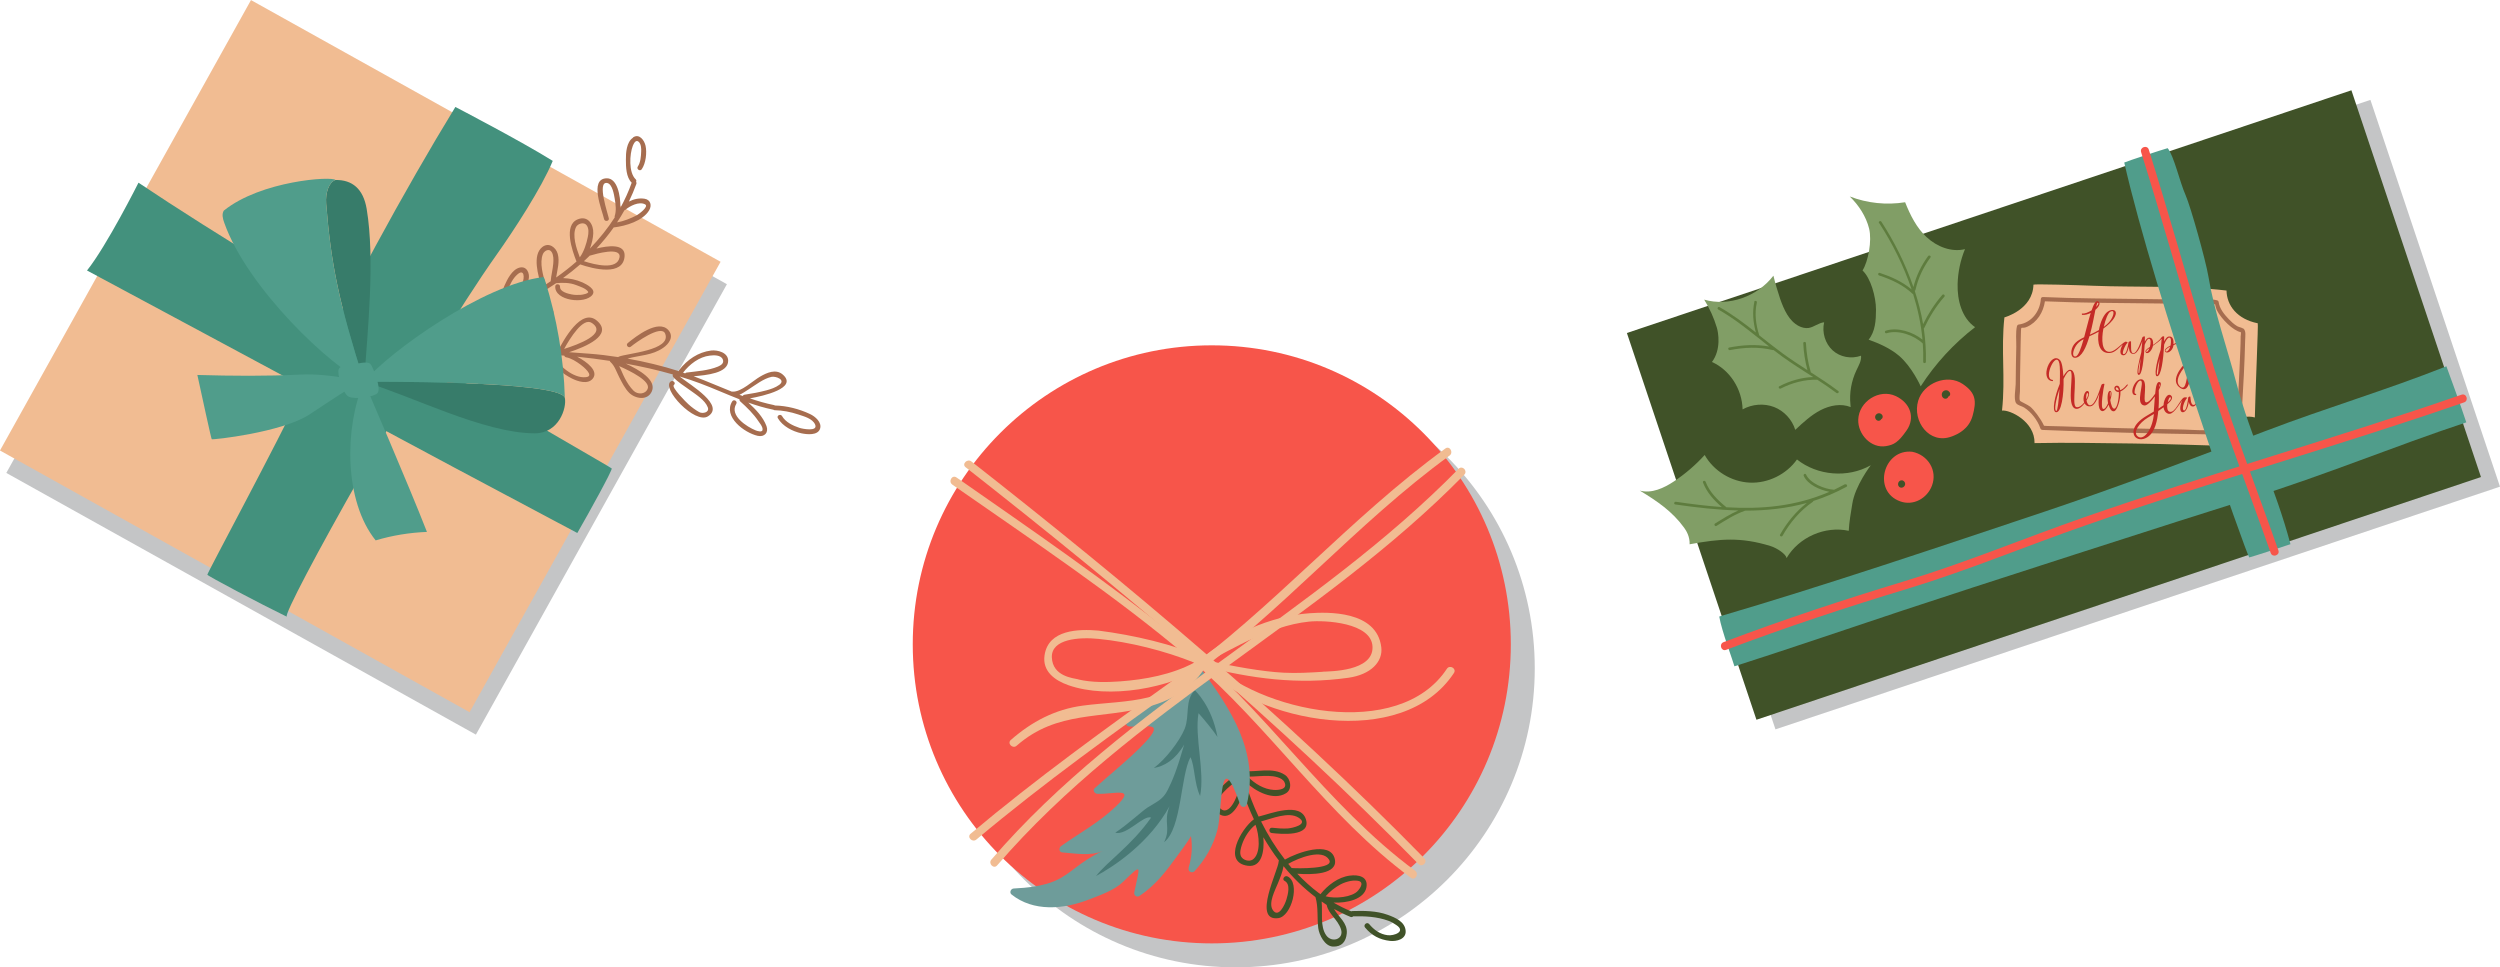 <?xml version="1.0" encoding="UTF-8"?>
<svg id="Layer_2" data-name="Layer 2" xmlns="http://www.w3.org/2000/svg" viewBox="0 0 250.56 96.96">
  <defs>
    <style>
      .cls-1 {
        fill: #819e66;
      }

      .cls-2 {
        fill: #f7554a;
      }

      .cls-3 {
        fill: #509d8b;
      }

      .cls-4 {
        fill: #c42a26;
      }

      .cls-5 {
        fill: #405228;
      }

      .cls-6 {
        fill: #c4c5c6;
      }

      .cls-7 {
        fill: #43917d;
      }

      .cls-8 {
        fill: #5e7c3e;
      }

      .cls-9 {
        fill: #497a76;
      }

      .cls-10 {
        fill: #a66d4f;
      }

      .cls-11 {
        fill: #f1bc92;
      }

      .cls-12 {
        fill: #377c6a;
      }

      .cls-13 {
        fill: #6e9c9a;
      }
    </style>
  </defs>
  <g id="Layer_1-2" data-name="Layer 1">
    <g>
      <rect class="cls-6" x="169.47" y="21.11" width="76.58" height="40.88" transform="translate(-2.44 68.15) rotate(-18.52)"/>
      <g>
        <rect class="cls-5" x="167.56" y="20.15" width="76.58" height="40.88" transform="translate(-2.23 67.49) rotate(-18.52)"/>
        <g>
          <g>
            <path class="cls-2" d="M195.6,43.75c.65-.24,1.73-.75,2.1-2.07.4-1.46.36-2.28-.98-3.19-1.56-1.06-3.93-.11-4.47,1.67-.62,2.06,1.13,4.42,3.34,3.59Z"/>
            <path class="cls-5" d="M195.11,39.93c.09-.03.15-.12.17-.21.02.01.04.01.06,0,.2-.16.12-.41-.07-.54-.23-.16-.57-.02-.64.24-.09.3.16.64.48.52Z"/>
          </g>
          <g>
            <path class="cls-2" d="M190.45,50.25c1.33.48,2.71-.32,3.18-1.58.58-1.54-.43-3.08-1.97-3.39-2.89-.33-4.04,3.96-1.21,4.97Z"/>
            <path class="cls-5" d="M190.46,48.86c.19.07.39-.05.46-.23.08-.22-.06-.44-.28-.49-.42-.05-.58.57-.18.72Z"/>
          </g>
          <g>
            <path class="cls-2" d="M191.1,43.12c.85-1.23.4-2.71-1.09-3.42-1.66-.78-3.71.54-3.77,2.36-.05,1.46,1.28,2.91,2.79,2.65.77-.13,1.22-.36,2.07-1.59Z"/>
            <path class="cls-5" d="M188.55,41.99s.04,0,.06-.02c.16-.19.07-.42-.14-.52-.24-.11-.53.08-.54.34,0,.21.18.42.4.38.11-.02.19-.1.23-.18Z"/>
          </g>
          <path class="cls-1" d="M187.47,46.64c-2.28,1.29-5.32,1.04-7.37-.59-1.06,1.5-2.92,2.41-4.75,2.32-1.84-.09-3.6-1.17-4.5-2.77-.91,1-1.94,1.89-3.07,2.64-1.02.68-2.25,1.25-3.43.93,1.74,1.06,3.24,2.07,4.44,3.72.24.33.58.91.55,1.66,3.06-.56,5.12-.74,8.09.17.71.22,1.57.83,1.63,1.21,1.22-2.09,3.86-3.25,6.23-2.73.04-.9.21-1.79.35-2.68.27-1.82,1.85-3.88,1.85-3.88Z"/>
          <path class="cls-1" d="M193.11,23.79c-1.02-.95-1.66-2.23-2.17-3.52-1.86.3-3.8.1-5.55-.58.91.89,1.63,1.99,1.94,3.22.3,1.23-.09,3.29-.66,4.2.81.74,1.35,2.63,1.35,3.93,0,1.05-.07,2.19-.74,3,1.08.39,2.16.87,3.04,1.61,1.31,1.11,2.18,3.07,2.18,3.07,1.46-2.27,3.31-4.28,5.45-5.93-1.33-.92-1.79-2.69-1.75-4.31.03-1.2.28-2.4.74-3.51-1.35.33-2.81-.24-3.83-1.19Z"/>
          <path class="cls-1" d="M182.83,32.3c-.55.05-1.02.48-1.56.57-.34.05-.68-.04-.98-.19-.99-.51-1.49-1.64-1.87-2.71-.26-.77-.49-1.55-.68-2.34-1.62,2.11-4.51,3.11-6.94,2.4.54.87.97,1.81,1.27,2.81.15.5.45,2.18-.49,3.44,1.79.8,3.02,2.71,3.07,4.75.97-.54,2.15-.62,3.15-.24,1,.39,1.8,1.24,2.13,2.29.79-.74,1.59-1.48,2.53-1.97.95-.49,2.07-.7,3.02-.31l-.02-.25c-.12-1.16.09-2.37.6-3.44.22-.47.52-.96.46-1.46-.97.35-2.09.15-2.84-.53-.75-.68-1.09-1.79-.86-2.81Z"/>
          <path class="cls-8" d="M184.91,48.53c-.37.2-.73.38-1.1.56-.01,0-.01-.01-.03-.01-.9-.06-2.37-.63-2.77-1.52-.07-.16-.31-.02-.23.14.38.86,1.6,1.41,2.57,1.59-3.39,1.47-6.81,1.76-10.35,1.55,0-.01,0-.03-.02-.04-.84-.68-1.65-1.49-2.04-2.52-.06-.16-.32-.09-.26.08.37.98,1.1,1.79,1.89,2.46-1.51-.11-3.05-.3-4.61-.53-.17-.02-.24.24-.06.27,2.15.31,4.25.55,6.32.6-.81.36-1.58.84-2.33,1.31-.15.09,0,.33.14.24.9-.56,1.82-1.16,2.83-1.51.01,0,.02-.02.02-.02,2.1,0,4.16-.21,6.2-.77-1.09.86-1.98,1.95-2.67,3.16-.09.15.15.28.24.13.76-1.34,1.76-2.52,3.03-3.4.04-.02.05-.06.06-.09,1.12-.36,2.22-.82,3.32-1.42.15-.09.01-.32-.14-.24Z"/>
          <path class="cls-8" d="M175.83,30.25c-.22,1.03-.12,2.07.15,3.07-1.16-.91-2.33-1.8-3.64-2.54-.15-.09-.28.15-.13.24,1.42.8,2.69,1.79,3.94,2.79.01,0,.02.02.03.02.38.3.75.6,1.13.9-1.33-.24-2.67-.16-4,.1-.17.03-.1.29.07.26,1.44-.28,2.88-.35,4.31,0,.02,0,.04,0,.06-.01.28.22.56.43.85.64,1.01.73,2.07,1.39,3.12,2.07-1.16.03-2.36.39-3.38.92-.16.08-.02.31.14.23,1.1-.57,2.42-.92,3.66-.88.65.42,1.29.85,1.91,1.32.14.11.33-.09.19-.19-.89-.67-1.82-1.28-2.76-1.88,0-.01,0-.02,0-.03-.28-.94-.43-1.9-.48-2.88,0-.18-.28-.17-.27,0,.04.92.18,1.81.42,2.7-.84-.54-1.68-1.09-2.49-1.68-.8-.59-1.57-1.2-2.34-1.81-.34-1.07-.49-2.18-.24-3.29.04-.17-.23-.24-.27-.06Z"/>
          <path class="cls-8" d="M188.34,22.36c1.31,2,2.45,4.28,3.25,6.65-.93-.78-2.04-1.28-3.19-1.66-.17-.05-.23.21-.06.26,1.24.41,2.41.95,3.36,1.85.01.01.03,0,.04.01.47,1.5.8,3.04.94,4.57-.97-.78-2.49-1.27-3.67-.9-.17.05-.09.31.07.26,1.18-.37,2.76.2,3.63,1.03.04.61.06,1.22.04,1.83,0,.18.27.17.27,0,.03-1.1-.05-2.22-.21-3.34.01-.01.03-.02.04-.04.53-1.12,1.2-2.21,2.02-3.14.12-.13-.08-.32-.2-.19-.77.88-1.41,1.89-1.93,2.94-.19-1.13-.48-2.25-.84-3.35.04-.01.07-.04.08-.09.26-1.18.79-2.28,1.5-3.25.1-.14-.14-.27-.24-.13-.68.93-1.19,1.98-1.47,3.1-.8-2.34-1.93-4.58-3.21-6.55-.1-.15-.33,0-.24.14Z"/>
        </g>
        <g>
          <path class="cls-11" d="M226.28,32.4c-2.06-.41-3.1-1.78-3.13-3.28-4.36-.52-8.96-.31-13.35-.48-1.66-.07-5.92-.19-6-.11-.06,2.51-2.91,3.28-2.91,3.28-.36,3.3.12,6.04-.24,9.34.79-.1,3.3,1.09,3.26,3.26,3.33-.07,6.59,0,9.93.04,3.2.03,9.01.26,9.06.22-.04-.85.41-1.92.99-2.39.58-.47,1.38-.64,2.1-.44.05-2.66.36-9.36.29-9.44Z"/>
          <path class="cls-10" d="M224.83,32.94c-.13-.11-.44-.15-.61-.25-.32-.19-.6-.45-.85-.71-.45-.47-.92-1.05-1.01-1.72-.01-.07-.08-.14-.15-.16-.67-.19-1.57-.05-2.25-.06-1.74-.03-3.48-.05-5.23-.07-3.32-.05-6.65-.05-9.97-.2-.1,0-.17.05-.2.12,0,0,0,0,0,0,0,0,0,.01,0,.02,0,.02-.02.05-.02.07-.09,1.25-.95,2.38-2.23,2.55-.07,0-.14.08-.16.15-.15.65-.06,1.42-.07,2.08-.03,1.24-.05,2.49-.06,3.73,0,.44-.22,1.52.04,1.91.15.23.58.3.8.44.38.24.71.56.98.91.27.35.51.75.65,1.17.03.1.11.16.21.17,5.66.24,11.33.36,17,.45.07,0,.16-.04.19-.11.56-1.14,1.46-1.83,2.64-2.24.1-.03.16-.11.17-.21.13-2.29.27-4.59.32-6.89,0-.38.12-.91-.18-1.17ZM222.04,30.54s0,0,0,0c0,0,0,0,0,0,0,0,0,0,0,0,0,0,0,0,0,0ZM224.57,33.66c0,.5-.02,1.01-.04,1.51-.05,1.28-.11,2.56-.18,3.84-.02.43-.11,1.44-.14,1.69-.38.25-.97.57-1.34.83-.46.34-.96,1.1-1.31,1.54-.49.12-1.87,0-2.71-.02-4.07-.08-8.14-.17-12.21-.32-.43-.02-1.48-.02-1.78-.06-.35-.76-1.04-1.63-1.38-1.91-.23-.19-1-.52-1.03-.6-.1-.21,0-.72,0-.95,0-.51,0-1.03.01-1.54.01-1.11.03-2.23.06-3.34,0-.38.02-.77.03-1.15.02-.57.06-.18.6-.42,1.02-.45,1.65-1.48,1.8-2.56,3.9.17,7.81.17,11.71.22,1.63.02,3.25.04,4.88.08.12,0,.35-.03.48.01-.02.05.12.51.16.58.46.89,1.64,2.06,2.4,2.2.04.08,0,.27,0,.35Z"/>
          <g>
            <path class="cls-4" d="M220.88,35.92c-.09-.59-.63-.42-1.1-.13.06-.7.08-1.32.06-1.68,0-.09-.27,0-.29.09-.04.3-.34,1.41-.65,1.36-.24-.04.03-1.29.13-1.62.02-.07-.27-.05-.32,0-.11.12-.41.36-.88.55.04-.41-.06-.83-.49-.76-.14.02-.29.2-.44.48,0-.18,0-.34,0-.47,0-.07-.19-.03-.23.03-.23.34-.57.59-.89.8.05-.32-.02-.6-.2-.69-.27-.13-.47.08-.62.37.01-.2.01-.37.01-.5,0-.08-.22-.02-.25.06-.12.32-.51,1.58-.9,1.59-.32,0-.21-.62-.24-1.16,0-.08-.23-.02-.25.07-.05.23-.17,1.28-.52,1.17-.19-.06.19-.94.42-1.12.06-.05-.16-.15-.23-.11-.43.23-1,.97-1.53,1.01-.83.06-.87-1.2-.66-2.33.45-.33.93-.74,1.16-1.21.31-.64-.24-.84-.75-.47-.37.27-.72,1.03-.86,1.83-.31.18-.61.33-.9.46.25-.89.42-1.85.55-2.49.37-.32.57-.69.27-.85-.22-.11-.44.28-.65.9-.33.21-.7.36-.93.32-.09-.02-.06.17.03.14.25.02.54-.06.81-.2-.22.71-.44,1.63-.66,2.44-.67.32-1.17.66-1.28,1.38-.04.27.03.7.38.68.65-.03,1.1-1.03,1.43-2.16.31-.14.63-.28.92-.45-.16,1.09.07,2.19,1.11,2.13.58-.03.95-.6,1.33-.86-.16.19-.47.96-.03,1.08.36.1.54-.47.62-.86.02.18.01.7.42.73.51.04.89-1.15.93-1.3,0,.06-.04.53-.1,1.14-.21.8-.57,2.22-.27,2.26.37.04.51-1.54.61-3.02.14-.36.29-.6.42-.6.22,0,.2.45.1.82-.3.2-.5.35-.43.52.11.27.59,0,.74-.63,0,0,0,0,0-.01.32-.22.67-.47.87-.71-.01.21-.05.63-.1,1.13-.49,1.43-.65,2.62-.37,2.64.42.03.64-1.67.72-3.18.16-.39.33-.66.48-.69.25-.05.22.38.17.74,0,.01,0,.02,0,.04-.39.19-.66.42-.56.6.16.29.75,0,.85-.61,0,0,0-.01,0-.02.47-.18.76-.4.82-.43-.09.39-.34,1.54.11,1.6.33.05.68-.63.77-1.07-.02.29-.06.79-.13,1.35-.11.09-.21.17-.26.22-.6.57-1.72,1.96-.59,2.65.86.52,1.04-1.09,1.21-2.91.39-.31.88-.57.98-.05.02.09.16.06.14-.03ZM210.25,30.32c.13.07.03.25-.17.44.07-.3.12-.47.17-.44ZM208.01,35.73c-.44.04-.19-.83.19-1.26.17-.19.39-.35.63-.48-.27.95-.54,1.72-.82,1.74ZM211.49,31.25c.59-.35.35.68-.33,1.26-.1.09-.21.17-.31.25.16-.74.42-1.38.64-1.51ZM214.37,37.4c-.08-.03-.09-.35.17-1.47-.12,1.12-.09,1.5-.17,1.47ZM215.11,35.25c-.07-.06.08-.19.31-.36-.09.26-.21.44-.31.36ZM216.21,37.56c-.09-.02-.07-.45.24-1.65-.14,1.23-.14,1.68-.24,1.65ZM217.06,35.21c-.12-.1.12-.31.45-.48-.09.33-.32.59-.45.48ZM218.54,38.77c-.8-.61.32-1.94.72-2.32.02-.02.06-.06.11-.1-.19,1.56-.27,2.84-.82,2.42Z"/>
            <path class="cls-4" d="M213.15,38.57c-.25.32-.48.48-.66.53-.02-.15-.05-.26-.11-.34-.22-.26-.6,0-.43.3.11.19.26.24.41.22.02.67-.17,1.67-.47,1.68-.19,0-.32-.43-.39-.85.16-.47.19-.91-.02-.93-.24-.02-.31.65-.2,1.23-.14.33-.31.6-.48.58-.34-.05.04-2.21.11-2.46.04-.14-.25-.05-.29.03-.15.35-.58,2.05-1.14,2.06-.19,0-.31-.22-.36-.48.02-.04.04-.07.06-.1.29-.51.21-.82.06-.85-.3-.07-.54.68-.36,1.16-.23.29-.52.51-.78.45-.59-.14.38-3.74-.64-3.74-.2,0-.43.26-.66.65-.04-.78-.15-1.43-.35-1.63-.93-.92-2.08,1.98-.75,2.12.08,0,.09-.13,0-.13-.99-.09.4-3.05.7-1.64.07.32.07,1.16.04,2.04-.5,1.2-.82,2.76-.39,2.84.55.11.81-1.78.77-3.33.24-.5.48-.84.67-.8.45.1-.45,3.49.52,3.78.33.1.68-.23.92-.54.1.2.29.34.6.3.36-.04.68-.69.88-1.29-.02.21-.27,1.56.23,1.76.23.09.49-.22.7-.63.09.37.26.68.51.66.36-.02.7-1.25.67-1.99.31-.12.62-.46.73-.62.05-.07-.03-.12-.07-.05ZM206.09,41.19c-.25-.04-.03-1.17.32-2.21-.07,1.15-.19,2.23-.32,2.21ZM209.2,39.4c.16-.02.09.29-.1.62-.04-.3,0-.61.1-.62ZM211.5,39.29c.06,0,.04.25-.03.55-.03-.3-.02-.55.03-.55ZM212.08,38.84c.05-.07.25.02.27.29,0,0,0,0,0,0-.24.01-.36-.16-.27-.29Z"/>
            <path class="cls-4" d="M221.87,40.64c-.05-.07-.16-.01-.12.06.21.39-.19,1.02-.51.92-.52-.16.32-2.15.21-2.27-.11-.12-.27.03-.7.06-.1,0-.18,0-.25-.02,0-.09,0-.18-.02-.24-.07-.23-.38-.33-.39-.03,0,.11.07.22.23.3-.02.42-.16,1.07-.4,1.15-.37.13-.37-.67-.39-.8-.01-.08-.22.01-.22.09-.01.17-.15,1.31-.42,1.28-.26-.04-.02-.89.31-1.26.05-.05-.22-.08-.31-.04-.42.19-.88,1.62-1.46,1.42-.21-.07-.25-.4-.22-.73.41-.35.61-.66.4-.87-.33-.34-.75.33-.77.96-.16.11-.33.22-.5.33.05-.7.03-1.38.02-1.84.21-.4.29-.74.11-.81-.29-.11-.4.4-.47,1.16-.29.44-.65.87-.89.87-.48,0,.31-2.33-.53-2.32-.69,0-1.25,1.63-.54,1.59.08,0,.09-.14,0-.13-.31.02.12-1.35.49-1.32.5.04-.64,2.41.41,2.49.24.02.67-.41,1.03-.91-.04.47-.06,1-.11,1.52-.26.16-.52.31-.74.44-1.51.9-1.44,1.81-1.07,2.15.29.26.82.28,1.33-.14.6-.5.84-1.52.93-2.51.19-.12.37-.25.53-.37.03.28.16.52.43.63.52.22,1.05-.83,1.46-1.35-.13.22-.38,1.03-.06,1.19.31.16.64-.39.69-1.02.02.1.15.56.51.46.32-.09.56-.77.6-1.24.17.05.4.05.69,0-.03.11-.92,2.05,0,2.27.52.13.94-.75.69-1.13ZM216.43,38.52c.05.01.03.13-.05.3,0-.2.01-.31.05-.3ZM215.85,41.67c-.18,1.47-1.06,2.58-1.64,2.03-.42-.4.16-1.3,1.05-1.84.2-.12.41-.24.61-.37,0,.06-.01.12-.02.18ZM217.54,39.82c.1.11-.02.29-.28.51.07-.33.19-.59.28-.51ZM220.27,39.08s.07.06.07.22c-.1-.08-.11-.19-.07-.22Z"/>
          </g>
        </g>
        <g>
          <path class="cls-3" d="M219.05,19.56c-.58-1.29-1.18-3.98-1.8-4.71-.64.18-3.97,1.27-4.35,1.44,3.07,13.48,12.34,39.53,12.53,39.58.39-.1,3.63-1.15,4.13-1.33-1.47-5.58-3.98-10.68-5.45-16.26-.92-3.5-2.19-7.02-2.78-10.6-.26-1.57-1.78-6.99-2.28-8.12Z"/>
          <path class="cls-3" d="M245.19,36.71c-6.16,2.44-11.92,4.12-18.11,6.48-6.99,2.67-14.99,5.68-22.08,8.06-10.34,3.46-22.22,7.47-32.69,10.54.22,1.39,1.43,4.59,1.52,4.99,3.93-1.24,12.24-4.05,16.85-5.59,6.05-2.02,28.42-9.23,34.71-11.19,7.85-2.45,14.48-5.25,21.79-7.67-.45-1.42-1.99-5.61-1.99-5.61Z"/>
          <path class="cls-2" d="M214.59,15.25c2.02,6.44,3.84,12.93,5.77,19.4,2.09,7.01,4.78,13.87,7.22,20.77.17.5.95.24.77-.26-2.43-6.9-5.13-13.76-7.22-20.77-1.93-6.47-3.75-12.96-5.77-19.4-.16-.5-.93-.24-.77.26h0Z"/>
          <path class="cls-2" d="M173,65.13c6-2.27,12.03-4.26,18.17-6.12,6.07-1.84,11.93-4.3,17.92-6.38,12.53-4.37,25.32-7.96,37.87-12.3.5-.17.24-.95-.26-.77-12.54,4.34-25.33,7.93-37.87,12.3-5.99,2.09-11.85,4.54-17.92,6.38-6.14,1.86-12.17,3.85-18.17,6.12-.49.19-.23.96.26.77h0Z"/>
        </g>
      </g>
    </g>
    <g>
      <rect class="cls-6" x="9.81" y="12.1" width="53.88" height="51.68" transform="translate(23.11 -13.09) rotate(29.13)"/>
      <g>
        <rect class="cls-11" x="9.17" y="9.85" width="53.88" height="51.68" transform="translate(21.94 -13.06) rotate(29.13)"/>
        <g>
          <path class="cls-7" d="M55.39,16.12c-3.19-1.99-9.75-5.4-9.75-5.4-5.07,8.28-11.16,19.45-15.28,28.24-2.49,5.31-9.61,18.5-9.58,18.64.02.12,5.27,2.9,7.97,4.21-.66-.2,13.73-26,21.02-36.28,1.69-2.38,4.52-6.71,5.63-9.41Z"/>
          <path class="cls-7" d="M57.86,53.42c1.21-2.1,3.53-6.31,3.45-6.47-.08-.15-32.27-18.45-47.43-28.64,0,0-3.18,6.33-5.16,8.8,16.45,8.81,32.65,17.58,49.14,26.31Z"/>
        </g>
        <path class="cls-10" d="M75.14,39.93c1.36-.24,4.89-1.04,3.3-2.4-.68-.58-1.58-.18-2.25.21-.71.4-1.91,1.57-2.77,1.51-.03,0-.06,0-.08,0-1.28-.51-2.54-1.06-3.82-1.54,1.28-.11,3.46-.3,3.46-1.55,0-.83-1.05-1.1-1.7-1.03-1.31.16-2.4.92-3.2,1.94-.03.04-.04.09-.04.13-1.66-.53-3.4-.95-5.15-1.26,1.22-.34,2.48-.31,3.58-1.08.57-.39,1.11-1.12.51-1.78-1-1.12-3.26.64-4.07,1.31-.23.2.08.55.32.35.42-.35,3.06-2.28,3.44-1.29.64,1.68-3.87,1.96-4.66,2.3-.02.01-.04.02-.05.04-.97-.15-1.94-.27-2.89-.34-.67-.05-1.35-.1-2.03-.15,1.65-.54,4.43-1.71,2.81-3.14-1.58-1.4-3.39,1.97-3.96,3.06,0,0,0,.01,0,.02-1.76-.09-3.53-.12-5.3-.03.67-.44,1.29-1.04,1.79-1.56.39-.4,1.29-1.25.77-1.85-.87-1.01-2.76.33-3.24,1.13-.42.7-.63,1.55-.49,2.36-1.61.14-3.2.41-4.74.84.21-.25.55-.47.74-.63.46-.39.95-.78,1.34-1.24.51-.6,1-1.49.24-2.13-1.59-1.34-3.22,2.32-3.13,3.53.02.3.48.21.46-.09-.05-.7.49-1.69.85-2.25.21-.34.56-.92,1-1,.44-.07.88.39.73.83-.26.8-1.07,1.38-1.69,1.91-.37.31-1.04.72-1.16,1.23,0,.01,0,.02,0,.03-.94.3-1.87.66-2.76,1.11-.27.14-.06.56.21.42.56-.28,1.15-.53,1.75-.76,0,.03.03.06.04.08.01.02.03.04.05.06.69.59,1.45,1.14,2.24,1.6.59.34,1.86,1.12,2.52.5.83-.78.03-1.7-.76-2.04-.91-.38-1.98-.58-3.01-.56,1.44-.46,2.96-.77,4.5-.96-.04.1-.03.2.08.28,1.16.78,3.05,3.74,4.67,2.14,1.07-1.06-1.65-2.12-2.87-2.6,1.42-.09,2.85-.1,4.27-.04-.05.06-.07.14-.02.23.52.94,1.41,1.68,2.36,2.16.56.28,1.57.62,2.07.02.63-.76-.54-1.68-1.56-2.21,1.12.11,2.22.26,3.28.42,0,.04.02.08.07.12.42.37.62,1.03.87,1.51.28.54.57,1.14,1,1.57.61.6,1.86.83,2.28-.17.46-1.12-1.26-2.13-2.63-2.76,1.59.29,3.17.64,4.73,1.09-.03.07-.03.17.03.25.45.52,1.1.89,1.65,1.3.6.44,1.55,1.02,1.82,1.75.19.52-.53.66-.87.47-.39-.22-.75-.49-1.08-.79-.17-.15-1.75-1.71-1.45-1.93.24-.18-.07-.52-.32-.35-.96.7,2.43,4.31,3.73,3.5,1.74-1.09-1.68-3.09-2.84-4,.7.21,1.39.44,2.08.7,1.31.49,2.61,1.08,3.93,1.59-.02.07,0,.14.06.2.69.62,1.34,1.25,1.85,2.02.16.23.37.47.4.76.04.4-.54.19-.68.14-.9-.36-2.67-1.5-1.96-2.66.16-.26-.23-.51-.4-.26-.96,1.54,1.22,3.16,2.55,3.46.68.15,1.12-.33.88-.98-.34-.91-1.08-1.68-1.82-2.35.8.28,1.61.53,2.45.7.02,0,.03,0,.04,0,.04.03.08.06.14.06.81.02,1.61.17,2.38.43.56.19,1.43.4,1.69,1.02.3.73-1.29.42-1.58.32-.65-.22-1.38-.56-1.74-1.18-.15-.26-.57-.05-.42.21.47.81,1.47,1.33,2.37,1.52.53.11,1.63.24,1.86-.46.21-.64-.49-1.23-1-1.47-1.08-.51-2.31-.83-3.52-.86-.02-.01-.05-.03-.09-.04-.84-.17-1.66-.41-2.47-.69ZM55.38,35.57c.39.02.78.04,1.17.07.03.08.09.15.19.17.51.09,1.03.43,1.44.73.24.17,1.46,1.16.55,1.26-1.28.15-2.78-1.2-3.35-2.23ZM49.25,35.73c.23-.02.46-.06.69-.07.01.08.05.15.14.19.64.31,1.33.52,1.97.85.39.19,2.06,1.15.77,1.43-1.43.31-2.54-1.63-3.57-2.4ZM44.04,37.23c.9-.05,1.87.07,2.69.35.39.13,1.16.39,1.22.88.05.46-.28.67-.69.59-1.15-.2-2.28-1.05-3.22-1.83ZM49.85,35.1c-.06-.48,0-1,.18-1.43.3-.68.85-1.27,1.55-1.54.27-.1,1.53-.34,1.14.32-.57.98-1.78,2.11-2.88,2.64ZM56.54,34.97c.61-1.11,1.91-3.2,2.78-2.6,1.6,1.08-1.41,2.17-2.78,2.6ZM62.62,37.9c-.19-.36-.35-.81-.57-1.21,1.2.53,3.18,1.52,2.86,2.28-.24.58-1.02.58-1.41.19-.37-.37-.64-.8-.88-1.26ZM68.66,37.42c-.07-.03-.14-.05-.2-.07,0,0,0,0,0,0,.65-.84,1.61-1.59,2.69-1.71.39-.05,1.1-.08,1.29.38.16.38-.18.59-.48.72-1,.41-2.09.46-3.15.6-.08.01-.13.05-.15.1ZM74.45,39.69c-.11-.04-.23-.08-.34-.12.34-.15.66-.39.94-.56.69-.44,1.45-1.05,2.27-1.24.42-.09,1.47.29.78.8-.38.28-.84.43-1.28.55-.72.19-1.46.33-2.2.44-.1.01-.15.07-.17.14Z"/>
        <path class="cls-10" d="M63.43,13.81c-.64.43-.71,1.52-.7,2.2,0,.72.02,1.76.58,2.3-.3.87-.69,1.7-1.13,2.52.02-1.25-.32-2.98-1.37-2.96-1.82.03-.43,3.28-.27,4.08.06.3.54.23.48-.07-.08-.4-1.22-3.73-.17-3.54.53.1.69,1.18.76,1.58.09.55.18,1.19,0,1.73-.02.05-.01.1,0,.14-.71,1.12-1.56,2.16-2.49,3.13.2-.52.32-1.06.34-1.53.04-.89-.53-1.82-1.55-1.41-1.46.58-.57,3.12-.13,4.23-.65.57-1.34,1.11-2.04,1.6.12-.78.37-1.59.16-2.36-.17-.65-.89-1.21-1.55-.69-1.03.81-.41,2.89-.06,4-1.19.72-2.43,1.34-3.68,1.84-.12-.47.1-1.08.27-1.5.22-.56.51-1.2.98-1.6.7-.61.73.36.49.86-.2.42-.51,1.03-.93,1.27-.26.16-.07.6.2.44.67-.4,1.18-1.32,1.36-2.06.15-.6-.18-1.38-.91-1.19-.75.19-1.24,1.19-1.52,1.83-.26.61-.58,1.43-.38,2.1-.27.11-.55.21-.83.3-.29.1-.1.54.2.44.3-.1.61-.21.91-.33.69.78,1.75,1.18,2.78,1.22.71.02,1.68-.02,2.11-.69.45-.71-.45-1.17-.99-1.31-.57-.15-1.19-.18-1.8-.14,1.1-.54,2.17-1.16,3.19-1.86.68-.06,1.35-.06,2,.19.38.15.96.32,1.2.66.13.19-.64.32-.73.32-.3.02-.61.02-.91-.04-.36-.07-1.19-.26-1.17-.76.02-.31-.46-.36-.48-.05-.08,1.46,3.02,1.82,3.73.84.41-.56-.64-1.06-.99-1.23-.66-.29-1.29-.41-1.96-.44.59-.43,1.17-.89,1.72-1.37,1.3.45,4.32,1.22,4.45-.83.08-1.3-1.71-1.04-2.82-.76.62-.67,1.21-1.38,1.73-2.12.01,0,.03,0,.04,0,1.16-.14,2.88-.65,3.51-1.71.29-.49.15-1.06-.45-1.16-.54-.09-1.09.03-1.58.28.28-.58.53-1.16.75-1.77.03-.09,0-.16-.03-.22.04-.07.04-.16-.04-.24-.72-.68-.61-2.52-.29-3.35.08-.19.29-.68.59-.41.25.23.27.69.25,1-.02.47-.06,1.07-.33,1.47-.18.26.21.54.39.28.41-.6.53-1.66.38-2.35-.12-.54-.62-1.26-1.25-.84ZM61.85,22.28c.26-.39.5-.79.73-1.2.02,0,.05-.02.08-.04.46-.39,1.38-.88,1.99-.56.44.22-.69,1.02-.82,1.09-.61.32-1.29.59-1.98.72ZM58.53,26.17c.2-.18.4-.37.59-.56.02,0,.03,0,.04,0,.51-.15,3.13-.92,2.93.19-.24,1.29-2.46.74-3.56.38ZM50.98,31.06c.85-.25,1.77-.37,2.65-.27.38.04.88.08,1.18.34.32.28-.04.54-.29.64-1.13.42-2.64.12-3.54-.71ZM55.45,26.41c-.05.6-.21,1.18-.26,1.78-.16.11-.32.22-.49.32-.28-.9-.64-2.18-.29-3.04.13-.33.62-.62.88-.21.2.32.19.78.16,1.15ZM58.91,23.76c-.13.65-.38,1.46-.8,2.03-.35-.91-.78-2.2-.38-3.03.16-.34.79-.55,1.06-.19.25.33.2.81.12,1.19Z"/>
        <g>
          <path class="cls-12" d="M56.61,39.87c-.52-1.76-20.12-1.61-20.12-1.61,4.79,1.42,11.98,5.16,17.11,5.17,2.41,0,3.22-2.54,3.01-3.56Z"/>
          <path class="cls-12" d="M32.69,20.4c.49,6.14,1.29,9.96,3.8,17.86.36-5.14,1.11-12.23.26-17.32-.34-2.02-1.45-2.93-3.13-2.9-.65.21-1.01,1.28-.93,2.36Z"/>
          <path class="cls-3" d="M32.69,20.4c-.09-1.08.28-2.14.93-2.36-.32-.4-7.46.06-11.19,3.07-.22.35-.1.81.04,1.2,2.32,6.6,10.87,14.62,14.02,15.95-2.51-7.9-3.31-11.72-3.8-17.86Z"/>
          <path class="cls-3" d="M54.62,28.09c-.04-.12-.08-.24-.16-.32-5.98.71-15.39,7.44-17.97,10.49,0,0,19.6-.15,20.12,1.61-.11-3.99-.79-7.97-1.99-11.78Z"/>
          <g>
            <path class="cls-3" d="M30.15,37.54c-3.52.17-6.85.14-10.37.04.45,2.06,1.38,6.37,1.44,6.44.08.08,7.03-.68,9.78-2.47,2.19-1.43,4.31-2.95,5.49-3.29,0,0-3.46-.86-6.33-.72Z"/>
            <path class="cls-3" d="M36.49,38.26c-2.01,4.62-2,11.98,1.16,15.9,1.67-.5,3.4-.78,5.14-.85-1.75-4.5-6.3-15.05-6.3-15.05Z"/>
          </g>
          <path class="cls-3" d="M37.27,36.71c-.05-.09-.1-.19-.18-.26-.1-.08-.23-.1-.35-.11-.36-.02-.73.06-1.08.14-.61.13-1.47.07-1.7.49s.38,2.44.96,2.77,2.6.05,2.92-.35c.32-.41-.15-1.82-.57-2.68Z"/>
        </g>
      </g>
    </g>
    <g>
      <path class="cls-6" d="M153.82,66.98c0,16.55-13.42,29.97-29.97,29.97s-29.97-13.42-29.97-29.97,13.42-29.97,29.97-29.97,29.97,13.42,29.97,29.97Z"/>
      <g>
        <circle class="cls-2" cx="121.45" cy="64.58" r="29.97"/>
        <g>
          <path class="cls-5" d="M123.57,75.51c.11.67.27,1.34.44,2.01,0,0-.02,0-.02.01-.97.76-3.88,2.92-1.72,4.11,1.09.6,1.94-.95,2.34-2.14.3.88.66,1.76,1.06,2.61-1.29.95-3.19,4.32-.62,4.66,1.4.19,1.69-1.43,1.57-2.86.48.81.99,1.6,1.56,2.34-.02.03-.03.07-.03.11-.03.84-2.67,6-.04,5.66,1.33-.17,2.24-3.53.94-4.18-.3-.15-.61.3-.3.45.62.31.33,1.36.18,1.86-.14.48-.79,1.93-1.37,1.05-.46-.7.24-1.99.51-2.66.23-.56.47-1.13.57-1.73.95,1.16,2.02,2.21,3.2,3.1.3,1.01.15,2.08.28,3.11.09.68.65,1.81,1.47,1.85.88.04,1.32-.5,1.39-1.34.08-1.04-.83-1.63-1.28-2.43.54.29,1.09.57,1.66.8.11.04.2,0,.26-.06,1.19-.03,2.39.03,3.52.44.29.1.55.26.8.43,1.02.67-.26,1.1-.86,1.02-.77-.09-1.38-.54-1.86-1.12-.23-.26-.63.1-.4.36.66.79,1.45,1.21,2.48,1.33.65.08,1.64-.16,1.58-1-.06-.92-1.03-1.33-1.79-1.61-1.12-.41-2.39-.42-3.56-.38-.04,0-.07.01-.1.03-.62-.25-1.21-.55-1.78-.88,1.38.07,3.09-.35,3.3-1.53.19-1.09-.81-1.29-1.68-1.17-1.15.15-2.21.96-2.93,1.86-.02-.02-.04-.03-.06-.04-.03-.04-.07-.07-.11-.08-.77-.58-1.48-1.22-2.15-1.93,1.38.1,4.11.11,3.76-1.47-.42-1.9-3.84-.62-5,.05-.92-1.18-1.72-2.47-2.39-3.82,1.11-.29,2.75-1.02,3.76-.38,1.07.68-.65,1.05-1.08,1.08-.52.03-1.05-.01-1.57-.07-.34-.04-.38.49-.04.53.93.11,3.95.38,3.43-1.35-.54-1.82-3.54-.59-4.75-.3-.52-1.1-.95-2.22-1.3-3.36,0-.02-.01-.03-.01-.05-.01-.03-.02-.06-.03-.09,1.07,1.02,2.85,1.93,4.09,1.16.66-.4.47-1.45-.1-1.83-1.24-.84-2.9-.23-4.27-.4,0,0-.02,0-.03,0-.16-.63-.3-1.25-.4-1.86-.06-.35-.59-.24-.53.1ZM122.59,81.2c-.31-.08-.54-.47-.54-.77,0-.38.32-.75.57-1.02.45-.5,1-.91,1.54-1.33.04.16.1.33.15.5-.11.69-.81,2.87-1.72,2.63ZM125.53,86.16c-.36.23-.93.04-1.13-.3-.2-.35-.04-.86.07-1.2.24-.72.73-1.52,1.36-2,.38,1,.58,2.94-.31,3.51ZM134.4,93.14c.32,1-.93,1.4-1.49.59-.62-.9-.34-2.24-.45-3.38.17.11.34.24.51.35,0,0,0,.01,0,.02.1.45.35.78.63,1.13.32.4.64.79.8,1.29ZM135.37,88.29c.19-.04.38-.04.56-.03.92.04.38.77.18,1-.57.67-2.3.84-3.25.57.42-.48.92-.88,1.49-1.19.32-.17.67-.28,1.02-.35ZM133.21,86.17c.58.95-3.25.87-3.73.83,0,0-.01,0-.02,0-.12-.14-.23-.28-.35-.42,1.06-.61,3.42-1.54,4.1-.41ZM128.73,78.39c.37.73-.6.81-1.07.78-.96-.06-1.9-.61-2.59-1.33.7,0,1.41-.1,2.11-.07.47.01,1.3.13,1.55.61Z"/>
          <g>
            <path class="cls-13" d="M119.12,86.99c.33-1.06.41-2.12.24-3.2-.12.31-1.24,1.82-1.32,1.92-1.17,1.62-2.19,2.98-3.84,4.09-.25.17-.58-.06-.52-.35.53-2.66.92-3.05-1.12-1.07-.88.86-2.36,1.36-3.47,1.79-2.51.97-5.52,1.23-7.71-.52-.24-.19-.08-.58.21-.6,1.34-.06,2.95-.24,4.18-.78,1.67-.75,2.3-1.84,4.76-2.99-1.15.55-2.83.25-4.08.15-.32-.03-.34-.46-.12-.62,1.91-1.36,3.8-2.35,5.52-4,2.1-2.01-.17-1.19-1.86-1.25-.26,0-.52-.34-.28-.56,1.63-1.48,3.59-3.02,5.05-4.58,2.14-2.29-.06-1.45-1.64-1.62-.24-.03-.38-.39-.19-.56,2.31-2.04,4.24-4,7.09-5.28.17-.07.3,0,.37.12,0,0,.02,0,.02.02,3.01,4.03,5.78,8.34,4.55,13.51-.08.33-.54.36-.66.03-2.17-6.19-1.73.36-2.28,2.51-.41,1.59-1.21,2.97-2.3,4.17-.21.23-.69.05-.59-.3Z"/>
            <path class="cls-9" d="M119.75,69.17c-1.04,1.06-.49,2.55-1.02,3.88-.52,1.26-1.96,3.1-3.09,3.92,1.02-.16,2.15-.81,3.04-2.34-.69,2.43-1.16,3.58-1.64,4.53-.49,1-1.13,1.2-2.07,1.8-.45.29-1.94,1.66-3.2,2.5,1.18.3,2.83-1.81,3.6-1.52-1.96,2.8-4.4,4.4-5.52,5.86,1.9-1.02,5.4-3.39,7.37-7.01-.66,1.68.17,2.14-.55,3.62,1.77-1.37,1.64-6.65,2.64-8.52.44.84.37,2.64.97,3.89.49-2.52-.57-5.88-.16-8.3.48.52,1.52,1.79,1.9,2.38-.57-3.15-2.27-4.68-2.27-4.68Z"/>
          </g>
          <g>
            <path class="cls-11" d="M96.78,46.83c15.85,12.43,31.29,25.37,45.39,39.77.37.38.96-.2.58-.58-14.1-14.4-29.54-27.34-45.39-39.77-.41-.32-1,.26-.58.58h0Z"/>
            <path class="cls-11" d="M97.86,84.14c6.75-5.68,13.97-10.83,21.13-15.97,9.42-6.77,16.92-15.69,26.29-22.51.43-.31.01-1.03-.42-.71-9.61,6.98-17.33,16.09-27,23.02-6.99,5.01-14,10.06-20.58,15.59-.41.34.18.93.58.58h0Z"/>
            <path class="cls-11" d="M95.43,48.56c8.05,5.62,16.33,11.11,23.82,17.47,7.93,6.74,13.74,15.74,22.16,21.95.43.32.84-.4.42-.71-8.95-6.6-15.07-16.29-23.72-23.24-7.15-5.74-14.74-10.94-22.25-16.18-.44-.3-.85.41-.42.71h0Z"/>
            <path class="cls-11" d="M99.94,86.73c13.49-15.66,32.41-24.46,46.82-39.16.37-.38-.21-.97-.58-.58-14.42,14.71-33.31,23.48-46.82,39.16-.35.4.24.99.58.58h0Z"/>
          </g>
          <g>
            <path class="cls-11" d="M120.28,66.14c-2.51,4.48-7.38,4-11.76,4.58-2.78.37-5.12,1.61-7.21,3.44-.4.35.19.93.58.58,4.11-3.6,8.49-2.6,13.29-3.94,2.49-.69,4.53-1.98,5.81-4.25.26-.46-.45-.88-.71-.42h0Z"/>
            <path class="cls-11" d="M120.35,66.64c5.7,5.81,20.21,8.64,25.37.81.29-.45-.42-.86-.71-.42-4.81,7.31-18.87,4.33-24.07-.98-.37-.38-.96.2-.58.58h0Z"/>
            <path class="cls-11" d="M120.85,65.99c-3.24-1.43-7.25-2.34-10.76-2.79-1.98-.17-5.02-.11-5.4,2.47-.24,1.61,1.02,2.52,2.38,3,4.05,1.43,10.21.33,13.78-1.96.23-.15.3-.58,0-.71ZM108.09,68.09c-.54-.13-2.59-.29-2.67-2.2-.07-1.87,2.74-2.05,4.66-1.86,3.1.3,6.65,1.19,9.61,2.38-2.23,1.2-4.95,1.7-7.41,1.88-1.38.1-2.84.12-4.2-.19Z"/>
            <path class="cls-11" d="M131.27,61.46c-3.98.27-8.09,2.2-10.92,4.6-.24.2-.1.62.18.69,4.87,1.27,9.56,1.89,14.6,1.18,2.28-.32,3.48-1.62,3.31-3.05-.44-3.72-5.45-3.54-7.17-3.42ZM132.58,67.33c-1.3.08-2.63.16-3.93.09-2.12-.1-5.31-.68-7.36-1.17-.17-.04,3.41-1.86,3.82-2.05,2.02-.93,4.03-1.69,6.09-1.9,1.54-.16,6.3.08,6.36,2.54.07,2.46-4.27,2.44-4.99,2.48Z"/>
          </g>
        </g>
      </g>
    </g>
  </g>
</svg>